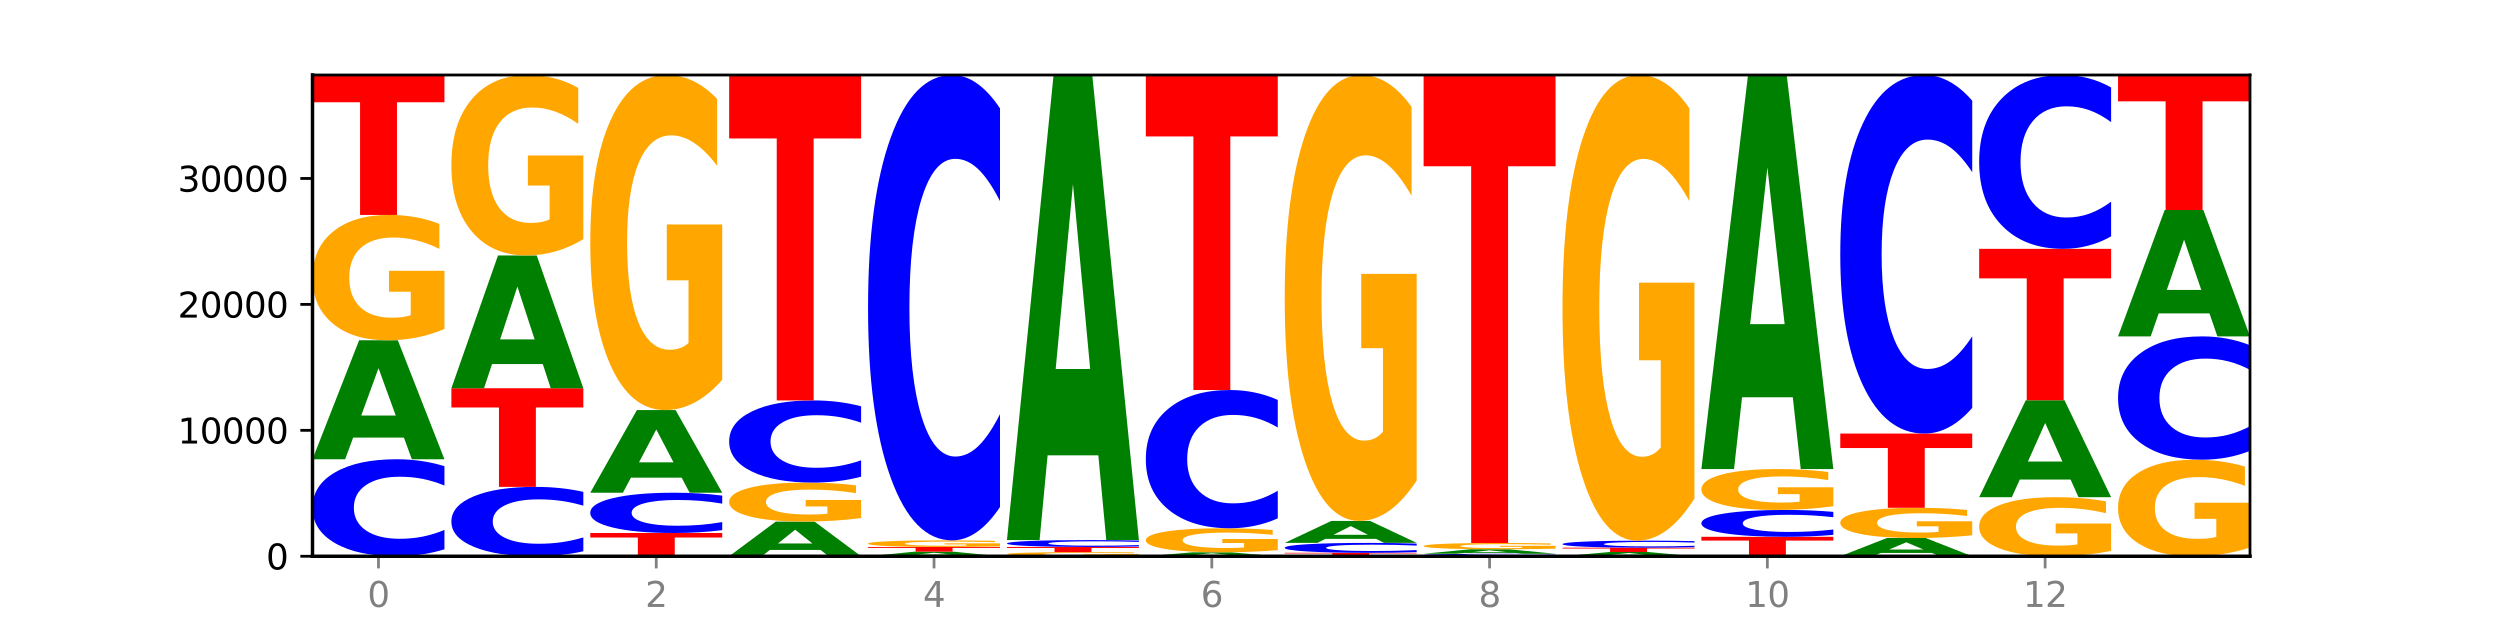 <?xml version="1.0" encoding="utf-8" standalone="no"?>
<!DOCTYPE svg PUBLIC "-//W3C//DTD SVG 1.1//EN"
  "http://www.w3.org/Graphics/SVG/1.1/DTD/svg11.dtd">
<svg xmlns:xlink="http://www.w3.org/1999/xlink" width="720pt" height="180pt" viewBox="0 0 720 180" xmlns="http://www.w3.org/2000/svg" version="1.1">
 <defs>
  <style type="text/css">*{stroke-linejoin: round; stroke-linecap: butt}</style>
 </defs>
 <g id="figure_1">
  <g id="patch_1">
   <path d="M 0 180 
L 720 180 
L 720 0 
L 0 0 
z
" style="fill: #ffffff"/>
  </g>
  <g id="axes_1">
   <g id="patch_2">
    <path d="M 90 160.2 
L 648 160.2 
L 648 21.6 
L 90 21.6 
z
" style="fill: #ffffff"/>
   </g>
   <g id="line2d_1">
    <path d="M 90 160.2 
L 648 160.2 
" clip-path="url(#p2ec923c2f0)" style="fill: none; stroke: #000000; stroke-width: 0.5; stroke-linecap: square"/>
   </g>
   <g id="patch_3">
    <path d="M 128 158.198 
Q 124.821 159.19 121.384 159.692 
Q 117.947 160.2 114.204 160.2 
Q 103.04 160.2 96.52 156.438 
Q 90 152.675 90 146.241 
Q 90 139.784 96.52 136.027 
Q 103.04 132.265 114.204 132.265 
Q 117.947 132.265 121.384 132.772 
Q 124.821 133.274 128 134.267 
L 128 139.836 
Q 124.793 138.52 121.681 137.908 
Q 118.569 137.297 115.132 137.297 
Q 108.966 137.297 105.434 139.68 
Q 101.91 142.057 101.91 146.241 
Q 101.91 150.407 105.434 152.791 
Q 108.966 155.168 115.132 155.168 
Q 118.569 155.168 121.681 154.556 
Q 124.793 153.939 128 152.623 
L 128 158.198 
z
" clip-path="url(#p2ec923c2f0)" style="fill: #0000ff"/>
   </g>
   <g id="patch_4">
    <path d="M 116.323 126.023 
L 101.708 126.023 
L 99.401 132.265 
L 90 132.265 
L 103.425 98.004 
L 114.575 98.004 
L 128 132.265 
L 118.607 132.265 
L 116.323 126.023 
z
M 104.039 119.665 
L 113.969 119.665 
L 109.012 106.037 
L 104.039 119.665 
z
" clip-path="url(#p2ec923c2f0)" style="fill: #008000"/>
   </g>
   <g id="patch_5">
    <path d="M 128 94.737 
Q 124.168 96.371 120.046 97.191 
Q 115.924 98.004 111.529 98.004 
Q 101.599 98.004 95.8 93.141 
Q 90 88.278 90 79.961 
Q 90 71.547 95.902 66.721 
Q 101.812 61.895 112.091 61.895 
Q 116.052 61.895 119.68 62.551 
Q 123.316 63.2 126.535 64.483 
L 126.535 71.681 
Q 123.214 70.033 119.926 69.22 
Q 116.639 68.399 113.335 68.399 
Q 107.22 68.399 103.907 71.398 
Q 100.594 74.389 100.594 79.961 
Q 100.594 85.481 103.788 88.494 
Q 106.982 91.5 112.858 91.5 
Q 114.459 91.5 115.83 91.329 
Q 117.201 91.149 118.291 90.777 
L 118.291 84.019 
L 112.032 84.019 
L 112.032 77.999 
L 128 77.999 
L 128 94.737 
z
" clip-path="url(#p2ec923c2f0)" style="fill: #ffa600"/>
   </g>
   <g id="patch_6">
    <path d="M 90 21.6 
L 128 21.6 
L 128 29.459 
L 114.329 29.459 
L 114.329 61.895 
L 103.698 61.895 
L 103.698 29.459 
L 90 29.459 
L 90 21.6 
z
" clip-path="url(#p2ec923c2f0)" style="fill: #ff0000"/>
   </g>
   <g id="patch_7">
    <path d="M 168 158.768 
Q 164.821 159.478 161.384 159.837 
Q 157.947 160.2 154.204 160.2 
Q 143.04 160.2 136.52 157.509 
Q 130 154.818 130 150.217 
Q 130 145.599 136.52 142.912 
Q 143.04 140.221 154.204 140.221 
Q 157.947 140.221 161.384 140.584 
Q 164.821 140.943 168 141.653 
L 168 145.636 
Q 164.793 144.695 161.681 144.257 
Q 158.569 143.82 155.132 143.82 
Q 148.966 143.82 145.434 145.524 
Q 141.91 147.225 141.91 150.217 
Q 141.91 153.197 145.434 154.901 
Q 148.966 156.601 155.132 156.601 
Q 158.569 156.601 161.681 156.164 
Q 164.793 155.722 168 154.781 
L 168 158.768 
z
" clip-path="url(#p2ec923c2f0)" style="fill: #0000ff"/>
   </g>
   <g id="patch_8">
    <path d="M 130 111.814 
L 168 111.814 
L 168 117.355 
L 154.329 117.355 
L 154.329 140.221 
L 143.698 140.221 
L 143.698 117.355 
L 130 117.355 
L 130 111.814 
z
" clip-path="url(#p2ec923c2f0)" style="fill: #ff0000"/>
   </g>
   <g id="patch_9">
    <path d="M 156.323 104.847 
L 141.708 104.847 
L 139.401 111.814 
L 130 111.814 
L 143.425 73.565 
L 154.575 73.565 
L 168 111.814 
L 158.607 111.814 
L 156.323 104.847 
z
M 144.039 97.748 
L 153.969 97.748 
L 149.012 82.533 
L 144.039 97.748 
z
" clip-path="url(#p2ec923c2f0)" style="fill: #008000"/>
   </g>
   <g id="patch_10">
    <path d="M 168 68.863 
Q 164.168 71.214 160.046 72.395 
Q 155.924 73.565 151.529 73.565 
Q 141.599 73.565 135.8 66.566 
Q 130 59.567 130 47.599 
Q 130 35.49 135.902 28.545 
Q 141.812 21.6 152.091 21.6 
Q 156.052 21.6 159.68 22.545 
Q 163.316 23.479 166.535 25.325 
L 166.535 35.683 
Q 163.214 33.311 159.926 32.141 
Q 156.639 30.96 153.335 30.96 
Q 147.22 30.96 143.907 35.276 
Q 140.594 39.58 140.594 47.599 
Q 140.594 55.542 143.788 59.879 
Q 146.982 64.205 152.858 64.205 
Q 154.459 64.205 155.83 63.958 
Q 157.201 63.7 158.291 63.163 
L 158.291 53.438 
L 152.032 53.438 
L 152.032 44.775 
L 168 44.775 
L 168 68.863 
z
" clip-path="url(#p2ec923c2f0)" style="fill: #ffa600"/>
   </g>
   <g id="patch_11">
    <path d="M 170 153.505 
L 208 153.505 
L 208 154.811 
L 194.329 154.811 
L 194.329 160.2 
L 183.698 160.2 
L 183.698 154.811 
L 170 154.811 
L 170 153.505 
z
" clip-path="url(#p2ec923c2f0)" style="fill: #ff0000"/>
   </g>
   <g id="patch_12">
    <path d="M 208 152.674 
Q 204.821 153.086 201.384 153.294 
Q 197.947 153.505 194.204 153.505 
Q 183.04 153.505 176.52 151.943 
Q 170 150.38 170 147.708 
Q 170 145.027 176.52 143.466 
Q 183.04 141.904 194.204 141.904 
Q 197.947 141.904 201.384 142.115 
Q 204.821 142.323 208 142.736 
L 208 145.048 
Q 204.793 144.502 201.681 144.248 
Q 198.569 143.994 195.132 143.994 
Q 188.966 143.994 185.434 144.983 
Q 181.91 145.971 181.91 147.708 
Q 181.91 149.439 185.434 150.428 
Q 188.966 151.416 195.132 151.416 
Q 198.569 151.416 201.681 151.162 
Q 204.793 150.905 208 150.359 
L 208 152.674 
z
" clip-path="url(#p2ec923c2f0)" style="fill: #0000ff"/>
   </g>
   <g id="patch_13">
    <path d="M 196.323 137.569 
L 181.708 137.569 
L 179.401 141.904 
L 170 141.904 
L 183.425 118.106 
L 194.575 118.106 
L 208 141.904 
L 198.607 141.904 
L 196.323 137.569 
z
M 184.039 133.152 
L 193.969 133.152 
L 189.012 123.686 
L 184.039 133.152 
z
" clip-path="url(#p2ec923c2f0)" style="fill: #008000"/>
   </g>
   <g id="patch_14">
    <path d="M 208 109.375 
Q 204.168 113.741 200.046 115.934 
Q 195.924 118.106 191.529 118.106 
Q 181.599 118.106 175.8 105.109 
Q 170 92.111 170 69.883 
Q 170 47.396 175.902 34.498 
Q 181.812 21.6 192.091 21.6 
Q 196.052 21.6 199.68 23.354 
Q 203.316 25.089 206.535 28.518 
L 206.535 47.755 
Q 203.214 43.349 199.926 41.176 
Q 196.639 38.984 193.335 38.984 
Q 187.22 38.984 183.907 46.997 
Q 180.594 54.992 180.594 69.883 
Q 180.594 84.635 183.788 92.689 
Q 186.982 100.723 192.858 100.723 
Q 194.459 100.723 195.83 100.264 
Q 197.201 99.786 198.291 98.789 
L 198.291 80.728 
L 192.032 80.728 
L 192.032 64.64 
L 208 64.64 
L 208 109.375 
z
" clip-path="url(#p2ec923c2f0)" style="fill: #ffa600"/>
   </g>
   <g id="patch_15">
    <path d="M 236.323 158.381 
L 221.708 158.381 
L 219.401 160.2 
L 210 160.2 
L 223.425 150.212 
L 234.575 150.212 
L 248 160.2 
L 238.607 160.2 
L 236.323 158.381 
z
M 224.039 156.527 
L 233.969 156.527 
L 229.012 152.554 
L 224.039 156.527 
z
" clip-path="url(#p2ec923c2f0)" style="fill: #008000"/>
   </g>
   <g id="patch_16">
    <path d="M 248 149.196 
Q 244.168 149.704 240.046 149.96 
Q 235.924 150.212 231.529 150.212 
Q 221.599 150.212 215.8 148.7 
Q 210 147.187 210 144.6 
Q 210 141.983 215.902 140.482 
Q 221.812 138.981 232.091 138.981 
Q 236.052 138.981 239.68 139.185 
Q 243.316 139.387 246.535 139.786 
L 246.535 142.025 
Q 243.214 141.512 239.926 141.259 
Q 236.639 141.004 233.335 141.004 
Q 227.22 141.004 223.907 141.937 
Q 220.594 142.867 220.594 144.6 
Q 220.594 146.317 223.788 147.254 
Q 226.982 148.189 232.858 148.189 
Q 234.459 148.189 235.83 148.136 
Q 237.201 148.08 238.291 147.964 
L 238.291 145.862 
L 232.032 145.862 
L 232.032 143.99 
L 248 143.99 
L 248 149.196 
z
" clip-path="url(#p2ec923c2f0)" style="fill: #ffa600"/>
   </g>
   <g id="patch_17">
    <path d="M 248 137.285 
Q 244.821 138.126 241.384 138.551 
Q 237.947 138.981 234.204 138.981 
Q 223.04 138.981 216.52 135.794 
Q 210 132.608 210 127.158 
Q 210 121.69 216.52 118.508 
Q 223.04 115.321 234.204 115.321 
Q 237.947 115.321 241.384 115.751 
Q 244.821 116.177 248 117.017 
L 248 121.733 
Q 244.793 120.619 241.681 120.101 
Q 238.569 119.583 235.132 119.583 
Q 228.966 119.583 225.434 121.602 
Q 221.91 123.615 221.91 127.158 
Q 221.91 130.687 225.434 132.706 
Q 228.966 134.719 235.132 134.719 
Q 238.569 134.719 241.681 134.201 
Q 244.793 133.678 248 132.564 
L 248 137.285 
z
" clip-path="url(#p2ec923c2f0)" style="fill: #0000ff"/>
   </g>
   <g id="patch_18">
    <path d="M 210 21.6 
L 248 21.6 
L 248 39.878 
L 234.329 39.878 
L 234.329 115.321 
L 223.698 115.321 
L 223.698 39.878 
L 210 39.878 
L 210 21.6 
z
" clip-path="url(#p2ec923c2f0)" style="fill: #ff0000"/>
   </g>
   <g id="patch_19">
    <path d="M 276.323 159.959 
L 261.708 159.959 
L 259.401 160.2 
L 250 160.2 
L 263.425 158.876 
L 274.575 158.876 
L 288 160.2 
L 278.607 160.2 
L 276.323 159.959 
z
M 264.039 159.713 
L 273.969 159.713 
L 269.012 159.187 
L 264.039 159.713 
z
" clip-path="url(#p2ec923c2f0)" style="fill: #008000"/>
   </g>
   <g id="patch_20">
    <path d="M 250 157.531 
L 288 157.531 
L 288 157.793 
L 274.329 157.793 
L 274.329 158.876 
L 263.698 158.876 
L 263.698 157.793 
L 250 157.793 
L 250 157.531 
z
" clip-path="url(#p2ec923c2f0)" style="fill: #ff0000"/>
   </g>
   <g id="patch_21">
    <path d="M 288 157.359 
Q 284.168 157.445 280.046 157.488 
Q 275.924 157.531 271.529 157.531 
Q 261.599 157.531 255.8 157.274 
Q 250 157.018 250 156.579 
Q 250 156.136 255.902 155.881 
Q 261.812 155.627 272.091 155.627 
Q 276.052 155.627 279.68 155.662 
Q 283.316 155.696 286.535 155.763 
L 286.535 156.143 
Q 283.214 156.056 279.926 156.013 
Q 276.639 155.97 273.335 155.97 
Q 267.22 155.97 263.907 156.128 
Q 260.594 156.286 260.594 156.579 
Q 260.594 156.871 263.788 157.029 
Q 266.982 157.188 272.858 157.188 
Q 274.459 157.188 275.83 157.179 
Q 277.201 157.169 278.291 157.15 
L 278.291 156.793 
L 272.032 156.793 
L 272.032 156.476 
L 288 156.476 
L 288 157.359 
z
" clip-path="url(#p2ec923c2f0)" style="fill: #ffa600"/>
   </g>
   <g id="patch_22">
    <path d="M 288 146.02 
Q 284.821 150.782 281.384 153.191 
Q 277.947 155.627 274.204 155.627 
Q 263.04 155.627 256.52 137.576 
Q 250 119.525 250 88.655 
Q 250 57.675 256.52 39.651 
Q 263.04 21.6 274.204 21.6 
Q 277.947 21.6 281.384 24.036 
Q 284.821 26.445 288 31.207 
L 288 57.924 
Q 284.793 51.611 281.681 48.677 
Q 278.569 45.742 275.132 45.742 
Q 268.966 45.742 265.434 57.176 
Q 261.91 68.583 261.91 88.655 
Q 261.91 108.644 265.434 120.078 
Q 268.966 131.485 275.132 131.485 
Q 278.569 131.485 281.681 128.55 
Q 284.793 125.588 288 119.275 
L 288 146.02 
z
" clip-path="url(#p2ec923c2f0)" style="fill: #0000ff"/>
   </g>
   <g id="patch_23">
    <path d="M 328 160.092 
Q 324.168 160.146 320.046 160.173 
Q 315.924 160.2 311.529 160.2 
Q 301.599 160.2 295.8 160.039 
Q 290 159.879 290 159.604 
Q 290 159.326 295.902 159.166 
Q 301.812 159.007 312.091 159.007 
Q 316.052 159.007 319.68 159.029 
Q 323.316 159.05 326.535 159.092 
L 326.535 159.33 
Q 323.214 159.276 319.926 159.249 
Q 316.639 159.222 313.335 159.222 
Q 307.22 159.222 303.907 159.321 
Q 300.594 159.42 300.594 159.604 
Q 300.594 159.786 303.788 159.886 
Q 306.982 159.985 312.858 159.985 
Q 314.459 159.985 315.83 159.979 
Q 317.201 159.973 318.291 159.961 
L 318.291 159.738 
L 312.032 159.738 
L 312.032 159.539 
L 328 159.539 
L 328 160.092 
z
" clip-path="url(#p2ec923c2f0)" style="fill: #ffa600"/>
   </g>
   <g id="patch_24">
    <path d="M 290 157.52 
L 328 157.52 
L 328 157.81 
L 314.329 157.81 
L 314.329 159.007 
L 303.698 159.007 
L 303.698 157.81 
L 290 157.81 
L 290 157.52 
z
" clip-path="url(#p2ec923c2f0)" style="fill: #ff0000"/>
   </g>
   <g id="patch_25">
    <path d="M 328 157.378 
Q 324.821 157.448 321.384 157.484 
Q 317.947 157.52 314.204 157.52 
Q 303.04 157.52 296.52 157.253 
Q 290 156.987 290 156.531 
Q 290 156.073 296.52 155.807 
Q 303.04 155.54 314.204 155.54 
Q 317.947 155.54 321.384 155.576 
Q 324.821 155.611 328 155.682 
L 328 156.077 
Q 324.793 155.983 321.681 155.94 
Q 318.569 155.897 315.132 155.897 
Q 308.966 155.897 305.434 156.065 
Q 301.91 156.234 301.91 156.531 
Q 301.91 156.826 305.434 156.995 
Q 308.966 157.163 315.132 157.163 
Q 318.569 157.163 321.681 157.12 
Q 324.793 157.076 328 156.983 
L 328 157.378 
z
" clip-path="url(#p2ec923c2f0)" style="fill: #0000ff"/>
   </g>
   <g id="patch_26">
    <path d="M 316.323 131.14 
L 301.708 131.14 
L 299.401 155.54 
L 290 155.54 
L 303.425 21.6 
L 314.575 21.6 
L 328 155.54 
L 318.607 155.54 
L 316.323 131.14 
z
M 304.039 106.281 
L 313.969 106.281 
L 309.012 53.004 
L 304.039 106.281 
z
" clip-path="url(#p2ec923c2f0)" style="fill: #008000"/>
   </g>
   <g id="patch_27">
    <path d="M 356.323 159.994 
L 341.708 159.994 
L 339.401 160.2 
L 330 160.2 
L 343.425 159.069 
L 354.575 159.069 
L 368 160.2 
L 358.607 160.2 
L 356.323 159.994 
z
M 344.039 159.784 
L 353.969 159.784 
L 349.012 159.334 
L 344.039 159.784 
z
" clip-path="url(#p2ec923c2f0)" style="fill: #008000"/>
   </g>
   <g id="patch_28">
    <path d="M 368 158.442 
Q 364.168 158.755 360.046 158.913 
Q 355.924 159.069 351.529 159.069 
Q 341.599 159.069 335.8 158.136 
Q 330 157.203 330 155.607 
Q 330 153.993 335.902 153.068 
Q 341.812 152.142 352.091 152.142 
Q 356.052 152.142 359.68 152.268 
Q 363.316 152.392 366.535 152.638 
L 366.535 154.019 
Q 363.214 153.703 359.926 153.547 
Q 356.639 153.389 353.335 153.389 
Q 347.22 153.389 343.907 153.965 
Q 340.594 154.538 340.594 155.607 
Q 340.594 156.666 343.788 157.244 
Q 346.982 157.821 352.858 157.821 
Q 354.459 157.821 355.83 157.788 
Q 357.201 157.754 358.291 157.682 
L 358.291 156.386 
L 352.032 156.386 
L 352.032 155.231 
L 368 155.231 
L 368 158.442 
z
" clip-path="url(#p2ec923c2f0)" style="fill: #ffa600"/>
   </g>
   <g id="patch_29">
    <path d="M 368 149.288 
Q 364.821 150.702 361.384 151.418 
Q 357.947 152.142 354.204 152.142 
Q 343.04 152.142 336.52 146.779 
Q 330 141.417 330 132.246 
Q 330 123.043 336.52 117.688 
Q 343.04 112.326 354.204 112.326 
Q 357.947 112.326 361.384 113.05 
Q 364.821 113.765 368 115.18 
L 368 123.117 
Q 364.793 121.241 361.681 120.37 
Q 358.569 119.498 355.132 119.498 
Q 348.966 119.498 345.434 122.895 
Q 341.91 126.283 341.91 132.246 
Q 341.91 138.184 345.434 141.581 
Q 348.966 144.97 355.132 144.97 
Q 358.569 144.97 361.681 144.098 
Q 364.793 143.218 368 141.343 
L 368 149.288 
z
" clip-path="url(#p2ec923c2f0)" style="fill: #0000ff"/>
   </g>
   <g id="patch_30">
    <path d="M 330 21.6 
L 368 21.6 
L 368 39.294 
L 354.329 39.294 
L 354.329 112.326 
L 343.698 112.326 
L 343.698 39.294 
L 330 39.294 
L 330 21.6 
z
" clip-path="url(#p2ec923c2f0)" style="fill: #ff0000"/>
   </g>
   <g id="patch_31">
    <path d="M 370 159.21 
L 408 159.21 
L 408 159.403 
L 394.329 159.403 
L 394.329 160.2 
L 383.698 160.2 
L 383.698 159.403 
L 370 159.403 
L 370 159.21 
z
" clip-path="url(#p2ec923c2f0)" style="fill: #ff0000"/>
   </g>
   <g id="patch_32">
    <path d="M 408 159.005 
Q 404.821 159.107 401.384 159.158 
Q 397.947 159.21 394.204 159.21 
Q 383.04 159.21 376.52 158.825 
Q 370 158.44 370 157.782 
Q 370 157.121 376.52 156.737 
Q 383.04 156.352 394.204 156.352 
Q 397.947 156.352 401.384 156.404 
Q 404.821 156.456 408 156.557 
L 408 157.127 
Q 404.793 156.992 401.681 156.93 
Q 398.569 156.867 395.132 156.867 
Q 388.966 156.867 385.434 157.111 
Q 381.91 157.354 381.91 157.782 
Q 381.91 158.208 385.434 158.452 
Q 388.966 158.695 395.132 158.695 
Q 398.569 158.695 401.681 158.633 
Q 404.793 158.569 408 158.435 
L 408 159.005 
z
" clip-path="url(#p2ec923c2f0)" style="fill: #0000ff"/>
   </g>
   <g id="patch_33">
    <path d="M 396.323 155.2 
L 381.708 155.2 
L 379.401 156.352 
L 370 156.352 
L 383.425 150.027 
L 394.575 150.027 
L 408 156.352 
L 398.607 156.352 
L 396.323 155.2 
z
M 384.039 154.026 
L 393.969 154.026 
L 389.012 151.51 
L 384.039 154.026 
z
" clip-path="url(#p2ec923c2f0)" style="fill: #008000"/>
   </g>
   <g id="patch_34">
    <path d="M 408 138.408 
Q 404.168 144.218 400.046 147.136 
Q 395.924 150.027 391.529 150.027 
Q 381.599 150.027 375.8 132.731 
Q 370 115.434 370 85.854 
Q 370 55.929 375.902 38.764 
Q 381.812 21.6 392.091 21.6 
Q 396.052 21.6 399.68 23.935 
Q 403.316 26.243 406.535 30.806 
L 406.535 56.406 
Q 403.214 50.543 399.926 47.652 
Q 396.639 44.733 393.335 44.733 
Q 387.22 44.733 383.907 55.398 
Q 380.594 66.036 380.594 85.854 
Q 380.594 105.485 383.788 116.203 
Q 386.982 126.894 392.858 126.894 
Q 394.459 126.894 395.83 126.284 
Q 397.201 125.647 398.291 124.321 
L 398.291 100.285 
L 392.032 100.285 
L 392.032 78.876 
L 408 78.876 
L 408 138.408 
z
" clip-path="url(#p2ec923c2f0)" style="fill: #ffa600"/>
   </g>
   <g id="patch_35">
    <path d="M 448 160.149 
Q 444.821 160.174 441.384 160.187 
Q 437.947 160.2 434.204 160.2 
Q 423.04 160.2 416.52 160.103 
Q 410 160.007 410 159.841 
Q 410 159.675 416.52 159.579 
Q 423.04 159.482 434.204 159.482 
Q 437.947 159.482 441.384 159.495 
Q 444.821 159.508 448 159.533 
L 448 159.677 
Q 444.793 159.643 441.681 159.627 
Q 438.569 159.611 435.132 159.611 
Q 428.966 159.611 425.434 159.673 
Q 421.91 159.734 421.91 159.841 
Q 421.91 159.948 425.434 160.01 
Q 428.966 160.071 435.132 160.071 
Q 438.569 160.071 441.681 160.055 
Q 444.793 160.039 448 160.005 
L 448 160.149 
z
" clip-path="url(#p2ec923c2f0)" style="fill: #0000ff"/>
   </g>
   <g id="patch_36">
    <path d="M 436.323 159.246 
L 421.708 159.246 
L 419.401 159.482 
L 410 159.482 
L 423.425 158.187 
L 434.575 158.187 
L 448 159.482 
L 438.607 159.482 
L 436.323 159.246 
z
M 424.039 159.006 
L 433.969 159.006 
L 429.012 158.491 
L 424.039 159.006 
z
" clip-path="url(#p2ec923c2f0)" style="fill: #008000"/>
   </g>
   <g id="patch_37">
    <path d="M 448 158.024 
Q 444.168 158.106 440.046 158.147 
Q 435.924 158.187 431.529 158.187 
Q 421.599 158.187 415.8 157.944 
Q 410 157.701 410 157.285 
Q 410 156.864 415.902 156.623 
Q 421.812 156.381 432.091 156.381 
Q 436.052 156.381 439.68 156.414 
Q 443.316 156.447 446.535 156.511 
L 446.535 156.871 
Q 443.214 156.788 439.926 156.748 
Q 436.639 156.707 433.335 156.707 
Q 427.22 156.707 423.907 156.857 
Q 420.594 157.006 420.594 157.285 
Q 420.594 157.561 423.788 157.712 
Q 426.982 157.862 432.858 157.862 
Q 434.459 157.862 435.83 157.853 
Q 437.201 157.844 438.291 157.826 
L 438.291 157.488 
L 432.032 157.488 
L 432.032 157.187 
L 448 157.187 
L 448 158.024 
z
" clip-path="url(#p2ec923c2f0)" style="fill: #ffa600"/>
   </g>
   <g id="patch_38">
    <path d="M 410 21.6 
L 448 21.6 
L 448 47.886 
L 434.329 47.886 
L 434.329 156.381 
L 423.698 156.381 
L 423.698 47.886 
L 410 47.886 
L 410 21.6 
z
" clip-path="url(#p2ec923c2f0)" style="fill: #ff0000"/>
   </g>
   <g id="patch_39">
    <path d="M 476.323 159.978 
L 461.708 159.978 
L 459.401 160.2 
L 450 160.2 
L 463.425 158.981 
L 474.575 158.981 
L 488 160.2 
L 478.607 160.2 
L 476.323 159.978 
z
M 464.039 159.752 
L 473.969 159.752 
L 469.012 159.267 
L 464.039 159.752 
z
" clip-path="url(#p2ec923c2f0)" style="fill: #008000"/>
   </g>
   <g id="patch_40">
    <path d="M 450 157.734 
L 488 157.734 
L 488 157.977 
L 474.329 157.977 
L 474.329 158.981 
L 463.698 158.981 
L 463.698 157.977 
L 450 157.977 
L 450 157.734 
z
" clip-path="url(#p2ec923c2f0)" style="fill: #ff0000"/>
   </g>
   <g id="patch_41">
    <path d="M 488 157.588 
Q 484.821 157.661 481.384 157.697 
Q 477.947 157.734 474.204 157.734 
Q 463.04 157.734 456.52 157.46 
Q 450 157.187 450 156.719 
Q 450 156.25 456.52 155.977 
Q 463.04 155.703 474.204 155.703 
Q 477.947 155.703 481.384 155.74 
Q 484.821 155.776 488 155.849 
L 488 156.253 
Q 484.793 156.158 481.681 156.113 
Q 478.569 156.069 475.132 156.069 
Q 468.966 156.069 465.434 156.242 
Q 461.91 156.415 461.91 156.719 
Q 461.91 157.022 465.434 157.195 
Q 468.966 157.368 475.132 157.368 
Q 478.569 157.368 481.681 157.324 
Q 484.793 157.279 488 157.183 
L 488 157.588 
z
" clip-path="url(#p2ec923c2f0)" style="fill: #0000ff"/>
   </g>
   <g id="patch_42">
    <path d="M 488 143.57 
Q 484.168 149.636 480.046 152.684 
Q 475.924 155.703 471.529 155.703 
Q 461.599 155.703 455.8 137.642 
Q 450 119.58 450 88.693 
Q 450 57.446 455.902 39.523 
Q 461.812 21.6 472.091 21.6 
Q 476.052 21.6 479.68 24.038 
Q 483.316 26.448 486.535 31.212 
L 486.535 57.944 
Q 483.214 51.822 479.926 48.803 
Q 476.639 45.756 473.335 45.756 
Q 467.22 45.756 463.907 56.892 
Q 460.594 68 460.594 88.693 
Q 460.594 109.192 463.788 120.384 
Q 466.982 131.547 472.858 131.547 
Q 474.459 131.547 475.83 130.91 
Q 477.201 130.245 478.291 128.86 
L 478.291 103.763 
L 472.032 103.763 
L 472.032 81.408 
L 488 81.408 
L 488 143.57 
z
" clip-path="url(#p2ec923c2f0)" style="fill: #ffa600"/>
   </g>
   <g id="patch_43">
    <path d="M 490 154.597 
L 528 154.597 
L 528 155.69 
L 514.329 155.69 
L 514.329 160.2 
L 503.698 160.2 
L 503.698 155.69 
L 490 155.69 
L 490 154.597 
z
" clip-path="url(#p2ec923c2f0)" style="fill: #ff0000"/>
   </g>
   <g id="patch_44">
    <path d="M 528 154.043 
Q 524.821 154.317 521.384 154.456 
Q 517.947 154.597 514.204 154.597 
Q 503.04 154.597 496.52 153.556 
Q 490 152.514 490 150.733 
Q 490 148.946 496.52 147.906 
Q 503.04 146.865 514.204 146.865 
Q 517.947 146.865 521.384 147.006 
Q 524.821 147.145 528 147.419 
L 528 148.961 
Q 524.793 148.596 521.681 148.427 
Q 518.569 148.258 515.132 148.258 
Q 508.966 148.258 505.434 148.917 
Q 501.91 149.576 501.91 150.733 
Q 501.91 151.887 505.434 152.546 
Q 508.966 153.204 515.132 153.204 
Q 518.569 153.204 521.681 153.035 
Q 524.793 152.864 528 152.5 
L 528 154.043 
z
" clip-path="url(#p2ec923c2f0)" style="fill: #0000ff"/>
   </g>
   <g id="patch_45">
    <path d="M 528 145.799 
Q 524.168 146.332 520.046 146.6 
Q 515.924 146.865 511.529 146.865 
Q 501.599 146.865 495.8 145.279 
Q 490 143.692 490 140.979 
Q 490 138.235 495.902 136.66 
Q 501.812 135.086 512.091 135.086 
Q 516.052 135.086 519.68 135.3 
Q 523.316 135.512 526.535 135.93 
L 526.535 138.278 
Q 523.214 137.741 519.926 137.475 
Q 516.639 137.208 513.335 137.208 
Q 507.22 137.208 503.907 138.186 
Q 500.594 139.162 500.594 140.979 
Q 500.594 142.78 503.788 143.763 
Q 506.982 144.743 512.858 144.743 
Q 514.459 144.743 515.83 144.687 
Q 517.201 144.629 518.291 144.507 
L 518.291 142.303 
L 512.032 142.303 
L 512.032 140.339 
L 528 140.339 
L 528 145.799 
z
" clip-path="url(#p2ec923c2f0)" style="fill: #ffa600"/>
   </g>
   <g id="patch_46">
    <path d="M 516.323 114.412 
L 501.708 114.412 
L 499.401 135.086 
L 490 135.086 
L 503.425 21.6 
L 514.575 21.6 
L 528 135.086 
L 518.607 135.086 
L 516.323 114.412 
z
M 504.039 93.35 
L 513.969 93.35 
L 509.012 48.208 
L 504.039 93.35 
z
" clip-path="url(#p2ec923c2f0)" style="fill: #008000"/>
   </g>
   <g id="patch_47">
    <path d="M 556.323 159.243 
L 541.708 159.243 
L 539.401 160.2 
L 530 160.2 
L 543.425 154.949 
L 554.575 154.949 
L 568 160.2 
L 558.607 160.2 
L 556.323 159.243 
z
M 544.039 158.269 
L 553.969 158.269 
L 549.012 156.18 
L 544.039 158.269 
z
" clip-path="url(#p2ec923c2f0)" style="fill: #008000"/>
   </g>
   <g id="patch_48">
    <path d="M 568 154.161 
Q 564.168 154.555 560.046 154.753 
Q 555.924 154.949 551.529 154.949 
Q 541.599 154.949 535.8 153.776 
Q 530 152.603 530 150.598 
Q 530 148.569 535.902 147.405 
Q 541.812 146.241 552.091 146.241 
Q 556.052 146.241 559.68 146.4 
Q 563.316 146.556 566.535 146.865 
L 566.535 148.601 
Q 563.214 148.204 559.926 148.008 
Q 556.639 147.81 553.335 147.81 
Q 547.22 147.81 543.907 148.533 
Q 540.594 149.254 540.594 150.598 
Q 540.594 151.929 543.788 152.655 
Q 546.982 153.38 552.858 153.38 
Q 554.459 153.38 555.83 153.339 
Q 557.201 153.296 558.291 153.206 
L 558.291 151.576 
L 552.032 151.576 
L 552.032 150.125 
L 568 150.125 
L 568 154.161 
z
" clip-path="url(#p2ec923c2f0)" style="fill: #ffa600"/>
   </g>
   <g id="patch_49">
    <path d="M 530 124.866 
L 568 124.866 
L 568 129.035 
L 554.329 129.035 
L 554.329 146.241 
L 543.698 146.241 
L 543.698 129.035 
L 530 129.035 
L 530 124.866 
z
" clip-path="url(#p2ec923c2f0)" style="fill: #ff0000"/>
   </g>
   <g id="patch_50">
    <path d="M 568 117.464 
Q 564.821 121.133 561.384 122.989 
Q 557.947 124.866 554.204 124.866 
Q 543.04 124.866 536.52 110.958 
Q 530 97.05 530 73.265 
Q 530 49.395 536.52 35.508 
Q 543.04 21.6 554.204 21.6 
Q 557.947 21.6 561.384 23.477 
Q 564.821 25.333 568 29.002 
L 568 49.587 
Q 564.793 44.723 561.681 42.462 
Q 558.569 40.201 555.132 40.201 
Q 548.966 40.201 545.434 49.011 
Q 541.91 57.8 541.91 73.265 
Q 541.91 88.667 545.434 97.477 
Q 548.966 106.265 555.132 106.265 
Q 558.569 106.265 561.681 104.004 
Q 564.793 101.722 568 96.858 
L 568 117.464 
z
" clip-path="url(#p2ec923c2f0)" style="fill: #0000ff"/>
   </g>
   <g id="patch_51">
    <path d="M 608 158.661 
Q 604.168 159.43 600.046 159.817 
Q 595.924 160.2 591.529 160.2 
Q 581.599 160.2 575.8 157.909 
Q 570 155.617 570 151.699 
Q 570 147.735 575.902 145.461 
Q 581.812 143.188 592.091 143.188 
Q 596.052 143.188 599.68 143.497 
Q 603.316 143.803 606.535 144.407 
L 606.535 147.798 
Q 603.214 147.022 599.926 146.639 
Q 596.639 146.252 593.335 146.252 
Q 587.22 146.252 583.907 147.665 
Q 580.594 149.074 580.594 151.699 
Q 580.594 154.3 583.788 155.719 
Q 586.982 157.136 592.858 157.136 
Q 594.459 157.136 595.83 157.055 
Q 597.201 156.97 598.291 156.795 
L 598.291 153.611 
L 592.032 153.611 
L 592.032 150.775 
L 608 150.775 
L 608 158.661 
z
" clip-path="url(#p2ec923c2f0)" style="fill: #ffa600"/>
   </g>
   <g id="patch_52">
    <path d="M 596.323 138.102 
L 581.708 138.102 
L 579.401 143.188 
L 570 143.188 
L 583.425 115.271 
L 594.575 115.271 
L 608 143.188 
L 598.607 143.188 
L 596.323 138.102 
z
M 584.039 132.921 
L 593.969 132.921 
L 589.012 121.816 
L 584.039 132.921 
z
" clip-path="url(#p2ec923c2f0)" style="fill: #008000"/>
   </g>
   <g id="patch_53">
    <path d="M 570 71.668 
L 608 71.668 
L 608 80.172 
L 594.329 80.172 
L 594.329 115.271 
L 583.698 115.271 
L 583.698 80.172 
L 570 80.172 
L 570 71.668 
z
" clip-path="url(#p2ec923c2f0)" style="fill: #ff0000"/>
   </g>
   <g id="patch_54">
    <path d="M 608 68.079 
Q 604.821 69.858 601.384 70.758 
Q 597.947 71.668 594.204 71.668 
Q 583.04 71.668 576.52 64.925 
Q 570 58.182 570 46.65 
Q 570 35.076 576.52 28.343 
Q 583.04 21.6 594.204 21.6 
Q 597.947 21.6 601.384 22.51 
Q 604.821 23.41 608 25.189 
L 608 35.169 
Q 604.793 32.811 601.681 31.715 
Q 598.569 30.619 595.132 30.619 
Q 588.966 30.619 585.434 34.89 
Q 581.91 39.151 581.91 46.65 
Q 581.91 54.117 585.434 58.388 
Q 588.966 62.65 595.132 62.65 
Q 598.569 62.65 601.681 61.553 
Q 604.793 60.447 608 58.089 
L 608 68.079 
z
" clip-path="url(#p2ec923c2f0)" style="fill: #0000ff"/>
   </g>
   <g id="patch_55">
    <path d="M 648 157.684 
Q 644.168 158.942 640.046 159.574 
Q 635.924 160.2 631.529 160.2 
Q 621.599 160.2 615.8 156.455 
Q 610 152.71 610 146.306 
Q 610 139.827 615.902 136.111 
Q 621.812 132.395 632.091 132.395 
Q 636.052 132.395 639.68 132.901 
Q 643.316 133.4 646.535 134.388 
L 646.535 139.931 
Q 643.214 138.661 639.926 138.035 
Q 636.639 137.404 633.335 137.404 
Q 627.22 137.404 623.907 139.713 
Q 620.594 142.016 620.594 146.306 
Q 620.594 150.556 623.788 152.877 
Q 626.982 155.192 632.858 155.192 
Q 634.459 155.192 635.83 155.059 
Q 637.201 154.922 638.291 154.634 
L 638.291 149.431 
L 632.032 149.431 
L 632.032 144.796 
L 648 144.796 
L 648 157.684 
z
" clip-path="url(#p2ec923c2f0)" style="fill: #ffa600"/>
   </g>
   <g id="patch_56">
    <path d="M 648 129.849 
Q 644.821 131.111 641.384 131.75 
Q 637.947 132.395 634.204 132.395 
Q 623.04 132.395 616.52 127.612 
Q 610 122.829 610 114.649 
Q 610 106.439 616.52 101.663 
Q 623.04 96.88 634.204 96.88 
Q 637.947 96.88 641.384 97.526 
Q 644.821 98.164 648 99.426 
L 648 106.505 
Q 644.793 104.833 641.681 104.055 
Q 638.569 103.277 635.132 103.277 
Q 628.966 103.277 625.434 106.307 
Q 621.91 109.33 621.91 114.649 
Q 621.91 119.945 625.434 122.975 
Q 628.966 125.998 635.132 125.998 
Q 638.569 125.998 641.681 125.22 
Q 644.793 124.435 648 122.763 
L 648 129.849 
z
" clip-path="url(#p2ec923c2f0)" style="fill: #0000ff"/>
   </g>
   <g id="patch_57">
    <path d="M 636.323 90.251 
L 621.708 90.251 
L 619.401 96.88 
L 610 96.88 
L 623.425 60.488 
L 634.575 60.488 
L 648 96.88 
L 638.607 96.88 
L 636.323 90.251 
z
M 624.039 83.496 
L 633.969 83.496 
L 629.012 69.02 
L 624.039 83.496 
z
" clip-path="url(#p2ec923c2f0)" style="fill: #008000"/>
   </g>
   <g id="patch_58">
    <path d="M 610 21.6 
L 648 21.6 
L 648 29.184 
L 634.329 29.184 
L 634.329 60.488 
L 623.698 60.488 
L 623.698 29.184 
L 610 29.184 
L 610 21.6 
z
" clip-path="url(#p2ec923c2f0)" style="fill: #ff0000"/>
   </g>
   <g id="matplotlib.axis_1">
    <g id="xtick_1">
     <g id="line2d_2">
      <defs>
       <path id="m27de212226" d="M 0 0 
L 0 3.5 
" style="stroke: #808080; stroke-width: 0.8"/>
      </defs>
      <g>
       <use xlink:href="#m27de212226" x="109" y="160.2" style="fill: #808080; stroke: #808080; stroke-width: 0.8"/>
      </g>
     </g>
     <g id="text_1">
      <!-- 0 -->
      <g style="fill: #808080" transform="translate(105.819 174.798) scale(0.1 -0.1)">
       <defs>
        <path id="DejaVuSans-30" d="M 2034 4250 
Q 1547 4250 1301 3770 
Q 1056 3291 1056 2328 
Q 1056 1369 1301 889 
Q 1547 409 2034 409 
Q 2525 409 2770 889 
Q 3016 1369 3016 2328 
Q 3016 3291 2770 3770 
Q 2525 4250 2034 4250 
z
M 2034 4750 
Q 2819 4750 3233 4129 
Q 3647 3509 3647 2328 
Q 3647 1150 3233 529 
Q 2819 -91 2034 -91 
Q 1250 -91 836 529 
Q 422 1150 422 2328 
Q 422 3509 836 4129 
Q 1250 4750 2034 4750 
z
" transform="scale(0.016)"/>
       </defs>
       <use xlink:href="#DejaVuSans-30"/>
      </g>
     </g>
    </g>
    <g id="xtick_2">
     <g id="line2d_3">
      <g>
       <use xlink:href="#m27de212226" x="189" y="160.2" style="fill: #808080; stroke: #808080; stroke-width: 0.8"/>
      </g>
     </g>
     <g id="text_2">
      <!-- 2 -->
      <g style="fill: #808080" transform="translate(185.819 174.798) scale(0.1 -0.1)">
       <defs>
        <path id="DejaVuSans-32" d="M 1228 531 
L 3431 531 
L 3431 0 
L 469 0 
L 469 531 
Q 828 903 1448 1529 
Q 2069 2156 2228 2338 
Q 2531 2678 2651 2914 
Q 2772 3150 2772 3378 
Q 2772 3750 2511 3984 
Q 2250 4219 1831 4219 
Q 1534 4219 1204 4116 
Q 875 4013 500 3803 
L 500 4441 
Q 881 4594 1212 4672 
Q 1544 4750 1819 4750 
Q 2544 4750 2975 4387 
Q 3406 4025 3406 3419 
Q 3406 3131 3298 2873 
Q 3191 2616 2906 2266 
Q 2828 2175 2409 1742 
Q 1991 1309 1228 531 
z
" transform="scale(0.016)"/>
       </defs>
       <use xlink:href="#DejaVuSans-32"/>
      </g>
     </g>
    </g>
    <g id="xtick_3">
     <g id="line2d_4">
      <g>
       <use xlink:href="#m27de212226" x="269" y="160.2" style="fill: #808080; stroke: #808080; stroke-width: 0.8"/>
      </g>
     </g>
     <g id="text_3">
      <!-- 4 -->
      <g style="fill: #808080" transform="translate(265.819 174.798) scale(0.1 -0.1)">
       <defs>
        <path id="DejaVuSans-34" d="M 2419 4116 
L 825 1625 
L 2419 1625 
L 2419 4116 
z
M 2253 4666 
L 3047 4666 
L 3047 1625 
L 3713 1625 
L 3713 1100 
L 3047 1100 
L 3047 0 
L 2419 0 
L 2419 1100 
L 313 1100 
L 313 1709 
L 2253 4666 
z
" transform="scale(0.016)"/>
       </defs>
       <use xlink:href="#DejaVuSans-34"/>
      </g>
     </g>
    </g>
    <g id="xtick_4">
     <g id="line2d_5">
      <g>
       <use xlink:href="#m27de212226" x="349" y="160.2" style="fill: #808080; stroke: #808080; stroke-width: 0.8"/>
      </g>
     </g>
     <g id="text_4">
      <!-- 6 -->
      <g style="fill: #808080" transform="translate(345.819 174.798) scale(0.1 -0.1)">
       <defs>
        <path id="DejaVuSans-36" d="M 2113 2584 
Q 1688 2584 1439 2293 
Q 1191 2003 1191 1497 
Q 1191 994 1439 701 
Q 1688 409 2113 409 
Q 2538 409 2786 701 
Q 3034 994 3034 1497 
Q 3034 2003 2786 2293 
Q 2538 2584 2113 2584 
z
M 3366 4563 
L 3366 3988 
Q 3128 4100 2886 4159 
Q 2644 4219 2406 4219 
Q 1781 4219 1451 3797 
Q 1122 3375 1075 2522 
Q 1259 2794 1537 2939 
Q 1816 3084 2150 3084 
Q 2853 3084 3261 2657 
Q 3669 2231 3669 1497 
Q 3669 778 3244 343 
Q 2819 -91 2113 -91 
Q 1303 -91 875 529 
Q 447 1150 447 2328 
Q 447 3434 972 4092 
Q 1497 4750 2381 4750 
Q 2619 4750 2861 4703 
Q 3103 4656 3366 4563 
z
" transform="scale(0.016)"/>
       </defs>
       <use xlink:href="#DejaVuSans-36"/>
      </g>
     </g>
    </g>
    <g id="xtick_5">
     <g id="line2d_6">
      <g>
       <use xlink:href="#m27de212226" x="429" y="160.2" style="fill: #808080; stroke: #808080; stroke-width: 0.8"/>
      </g>
     </g>
     <g id="text_5">
      <!-- 8 -->
      <g style="fill: #808080" transform="translate(425.819 174.798) scale(0.1 -0.1)">
       <defs>
        <path id="DejaVuSans-38" d="M 2034 2216 
Q 1584 2216 1326 1975 
Q 1069 1734 1069 1313 
Q 1069 891 1326 650 
Q 1584 409 2034 409 
Q 2484 409 2743 651 
Q 3003 894 3003 1313 
Q 3003 1734 2745 1975 
Q 2488 2216 2034 2216 
z
M 1403 2484 
Q 997 2584 770 2862 
Q 544 3141 544 3541 
Q 544 4100 942 4425 
Q 1341 4750 2034 4750 
Q 2731 4750 3128 4425 
Q 3525 4100 3525 3541 
Q 3525 3141 3298 2862 
Q 3072 2584 2669 2484 
Q 3125 2378 3379 2068 
Q 3634 1759 3634 1313 
Q 3634 634 3220 271 
Q 2806 -91 2034 -91 
Q 1263 -91 848 271 
Q 434 634 434 1313 
Q 434 1759 690 2068 
Q 947 2378 1403 2484 
z
M 1172 3481 
Q 1172 3119 1398 2916 
Q 1625 2713 2034 2713 
Q 2441 2713 2670 2916 
Q 2900 3119 2900 3481 
Q 2900 3844 2670 4047 
Q 2441 4250 2034 4250 
Q 1625 4250 1398 4047 
Q 1172 3844 1172 3481 
z
" transform="scale(0.016)"/>
       </defs>
       <use xlink:href="#DejaVuSans-38"/>
      </g>
     </g>
    </g>
    <g id="xtick_6">
     <g id="line2d_7">
      <g>
       <use xlink:href="#m27de212226" x="509" y="160.2" style="fill: #808080; stroke: #808080; stroke-width: 0.8"/>
      </g>
     </g>
     <g id="text_6">
      <!-- 10 -->
      <g style="fill: #808080" transform="translate(502.637 174.798) scale(0.1 -0.1)">
       <defs>
        <path id="DejaVuSans-31" d="M 794 531 
L 1825 531 
L 1825 4091 
L 703 3866 
L 703 4441 
L 1819 4666 
L 2450 4666 
L 2450 531 
L 3481 531 
L 3481 0 
L 794 0 
L 794 531 
z
" transform="scale(0.016)"/>
       </defs>
       <use xlink:href="#DejaVuSans-31"/>
       <use xlink:href="#DejaVuSans-30" x="63.623"/>
      </g>
     </g>
    </g>
    <g id="xtick_7">
     <g id="line2d_8">
      <g>
       <use xlink:href="#m27de212226" x="589" y="160.2" style="fill: #808080; stroke: #808080; stroke-width: 0.8"/>
      </g>
     </g>
     <g id="text_7">
      <!-- 12 -->
      <g style="fill: #808080" transform="translate(582.638 174.798) scale(0.1 -0.1)">
       <use xlink:href="#DejaVuSans-31"/>
       <use xlink:href="#DejaVuSans-32" x="63.623"/>
      </g>
     </g>
    </g>
   </g>
   <g id="matplotlib.axis_2">
    <g id="ytick_1">
     <g id="line2d_9">
      <defs>
       <path id="m467c922344" d="M 0 0 
L -3.5 0 
" style="stroke: #000000; stroke-width: 0.8"/>
      </defs>
      <g>
       <use xlink:href="#m467c922344" x="90" y="160.2" style="stroke: #000000; stroke-width: 0.8"/>
      </g>
     </g>
     <g id="text_8">
      <!-- 0 -->
      <g transform="translate(76.638 163.999) scale(0.1 -0.1)">
       <use xlink:href="#DejaVuSans-30"/>
      </g>
     </g>
    </g>
    <g id="ytick_2">
     <g id="line2d_10">
      <g>
       <use xlink:href="#m467c922344" x="90" y="123.934" style="stroke: #000000; stroke-width: 0.8"/>
      </g>
     </g>
     <g id="text_9">
      <!-- 10000 -->
      <g transform="translate(51.188 127.734) scale(0.1 -0.1)">
       <use xlink:href="#DejaVuSans-31"/>
       <use xlink:href="#DejaVuSans-30" x="63.623"/>
       <use xlink:href="#DejaVuSans-30" x="127.246"/>
       <use xlink:href="#DejaVuSans-30" x="190.869"/>
       <use xlink:href="#DejaVuSans-30" x="254.492"/>
      </g>
     </g>
    </g>
    <g id="ytick_3">
     <g id="line2d_11">
      <g>
       <use xlink:href="#m467c922344" x="90" y="87.669" style="stroke: #000000; stroke-width: 0.8"/>
      </g>
     </g>
     <g id="text_10">
      <!-- 20000 -->
      <g transform="translate(51.188 91.468) scale(0.1 -0.1)">
       <use xlink:href="#DejaVuSans-32"/>
       <use xlink:href="#DejaVuSans-30" x="63.623"/>
       <use xlink:href="#DejaVuSans-30" x="127.246"/>
       <use xlink:href="#DejaVuSans-30" x="190.869"/>
       <use xlink:href="#DejaVuSans-30" x="254.492"/>
      </g>
     </g>
    </g>
    <g id="ytick_4">
     <g id="line2d_12">
      <g>
       <use xlink:href="#m467c922344" x="90" y="51.403" style="stroke: #000000; stroke-width: 0.8"/>
      </g>
     </g>
     <g id="text_11">
      <!-- 30000 -->
      <g transform="translate(51.188 55.202) scale(0.1 -0.1)">
       <defs>
        <path id="DejaVuSans-33" d="M 2597 2516 
Q 3050 2419 3304 2112 
Q 3559 1806 3559 1356 
Q 3559 666 3084 287 
Q 2609 -91 1734 -91 
Q 1441 -91 1130 -33 
Q 819 25 488 141 
L 488 750 
Q 750 597 1062 519 
Q 1375 441 1716 441 
Q 2309 441 2620 675 
Q 2931 909 2931 1356 
Q 2931 1769 2642 2001 
Q 2353 2234 1838 2234 
L 1294 2234 
L 1294 2753 
L 1863 2753 
Q 2328 2753 2575 2939 
Q 2822 3125 2822 3475 
Q 2822 3834 2567 4026 
Q 2313 4219 1838 4219 
Q 1578 4219 1281 4162 
Q 984 4106 628 3988 
L 628 4550 
Q 988 4650 1302 4700 
Q 1616 4750 1894 4750 
Q 2613 4750 3031 4423 
Q 3450 4097 3450 3541 
Q 3450 3153 3228 2886 
Q 3006 2619 2597 2516 
z
" transform="scale(0.016)"/>
       </defs>
       <use xlink:href="#DejaVuSans-33"/>
       <use xlink:href="#DejaVuSans-30" x="63.623"/>
       <use xlink:href="#DejaVuSans-30" x="127.246"/>
       <use xlink:href="#DejaVuSans-30" x="190.869"/>
       <use xlink:href="#DejaVuSans-30" x="254.492"/>
      </g>
     </g>
    </g>
   </g>
   <g id="patch_59">
    <path d="M 90 160.2 
L 90 21.6 
" style="fill: none; stroke: #000000; stroke-linejoin: miter; stroke-linecap: square"/>
   </g>
   <g id="patch_60">
    <path d="M 648 160.2 
L 648 21.6 
" style="fill: none; stroke: #000000; stroke-width: 0.8; stroke-linejoin: miter; stroke-linecap: square"/>
   </g>
   <g id="patch_61">
    <path d="M 90 160.2 
L 648 160.2 
" style="fill: none; stroke: #000000; stroke-linejoin: miter; stroke-linecap: square"/>
   </g>
   <g id="patch_62">
    <path d="M 90 21.6 
L 648 21.6 
" style="fill: none; stroke: #000000; stroke-width: 0.8; stroke-linejoin: miter; stroke-linecap: square"/>
   </g>
  </g>
 </g>
 <defs>
  <clipPath id="p2ec923c2f0">
   <rect x="90" y="21.6" width="558" height="138.6"/>
  </clipPath>
 </defs>
</svg>
